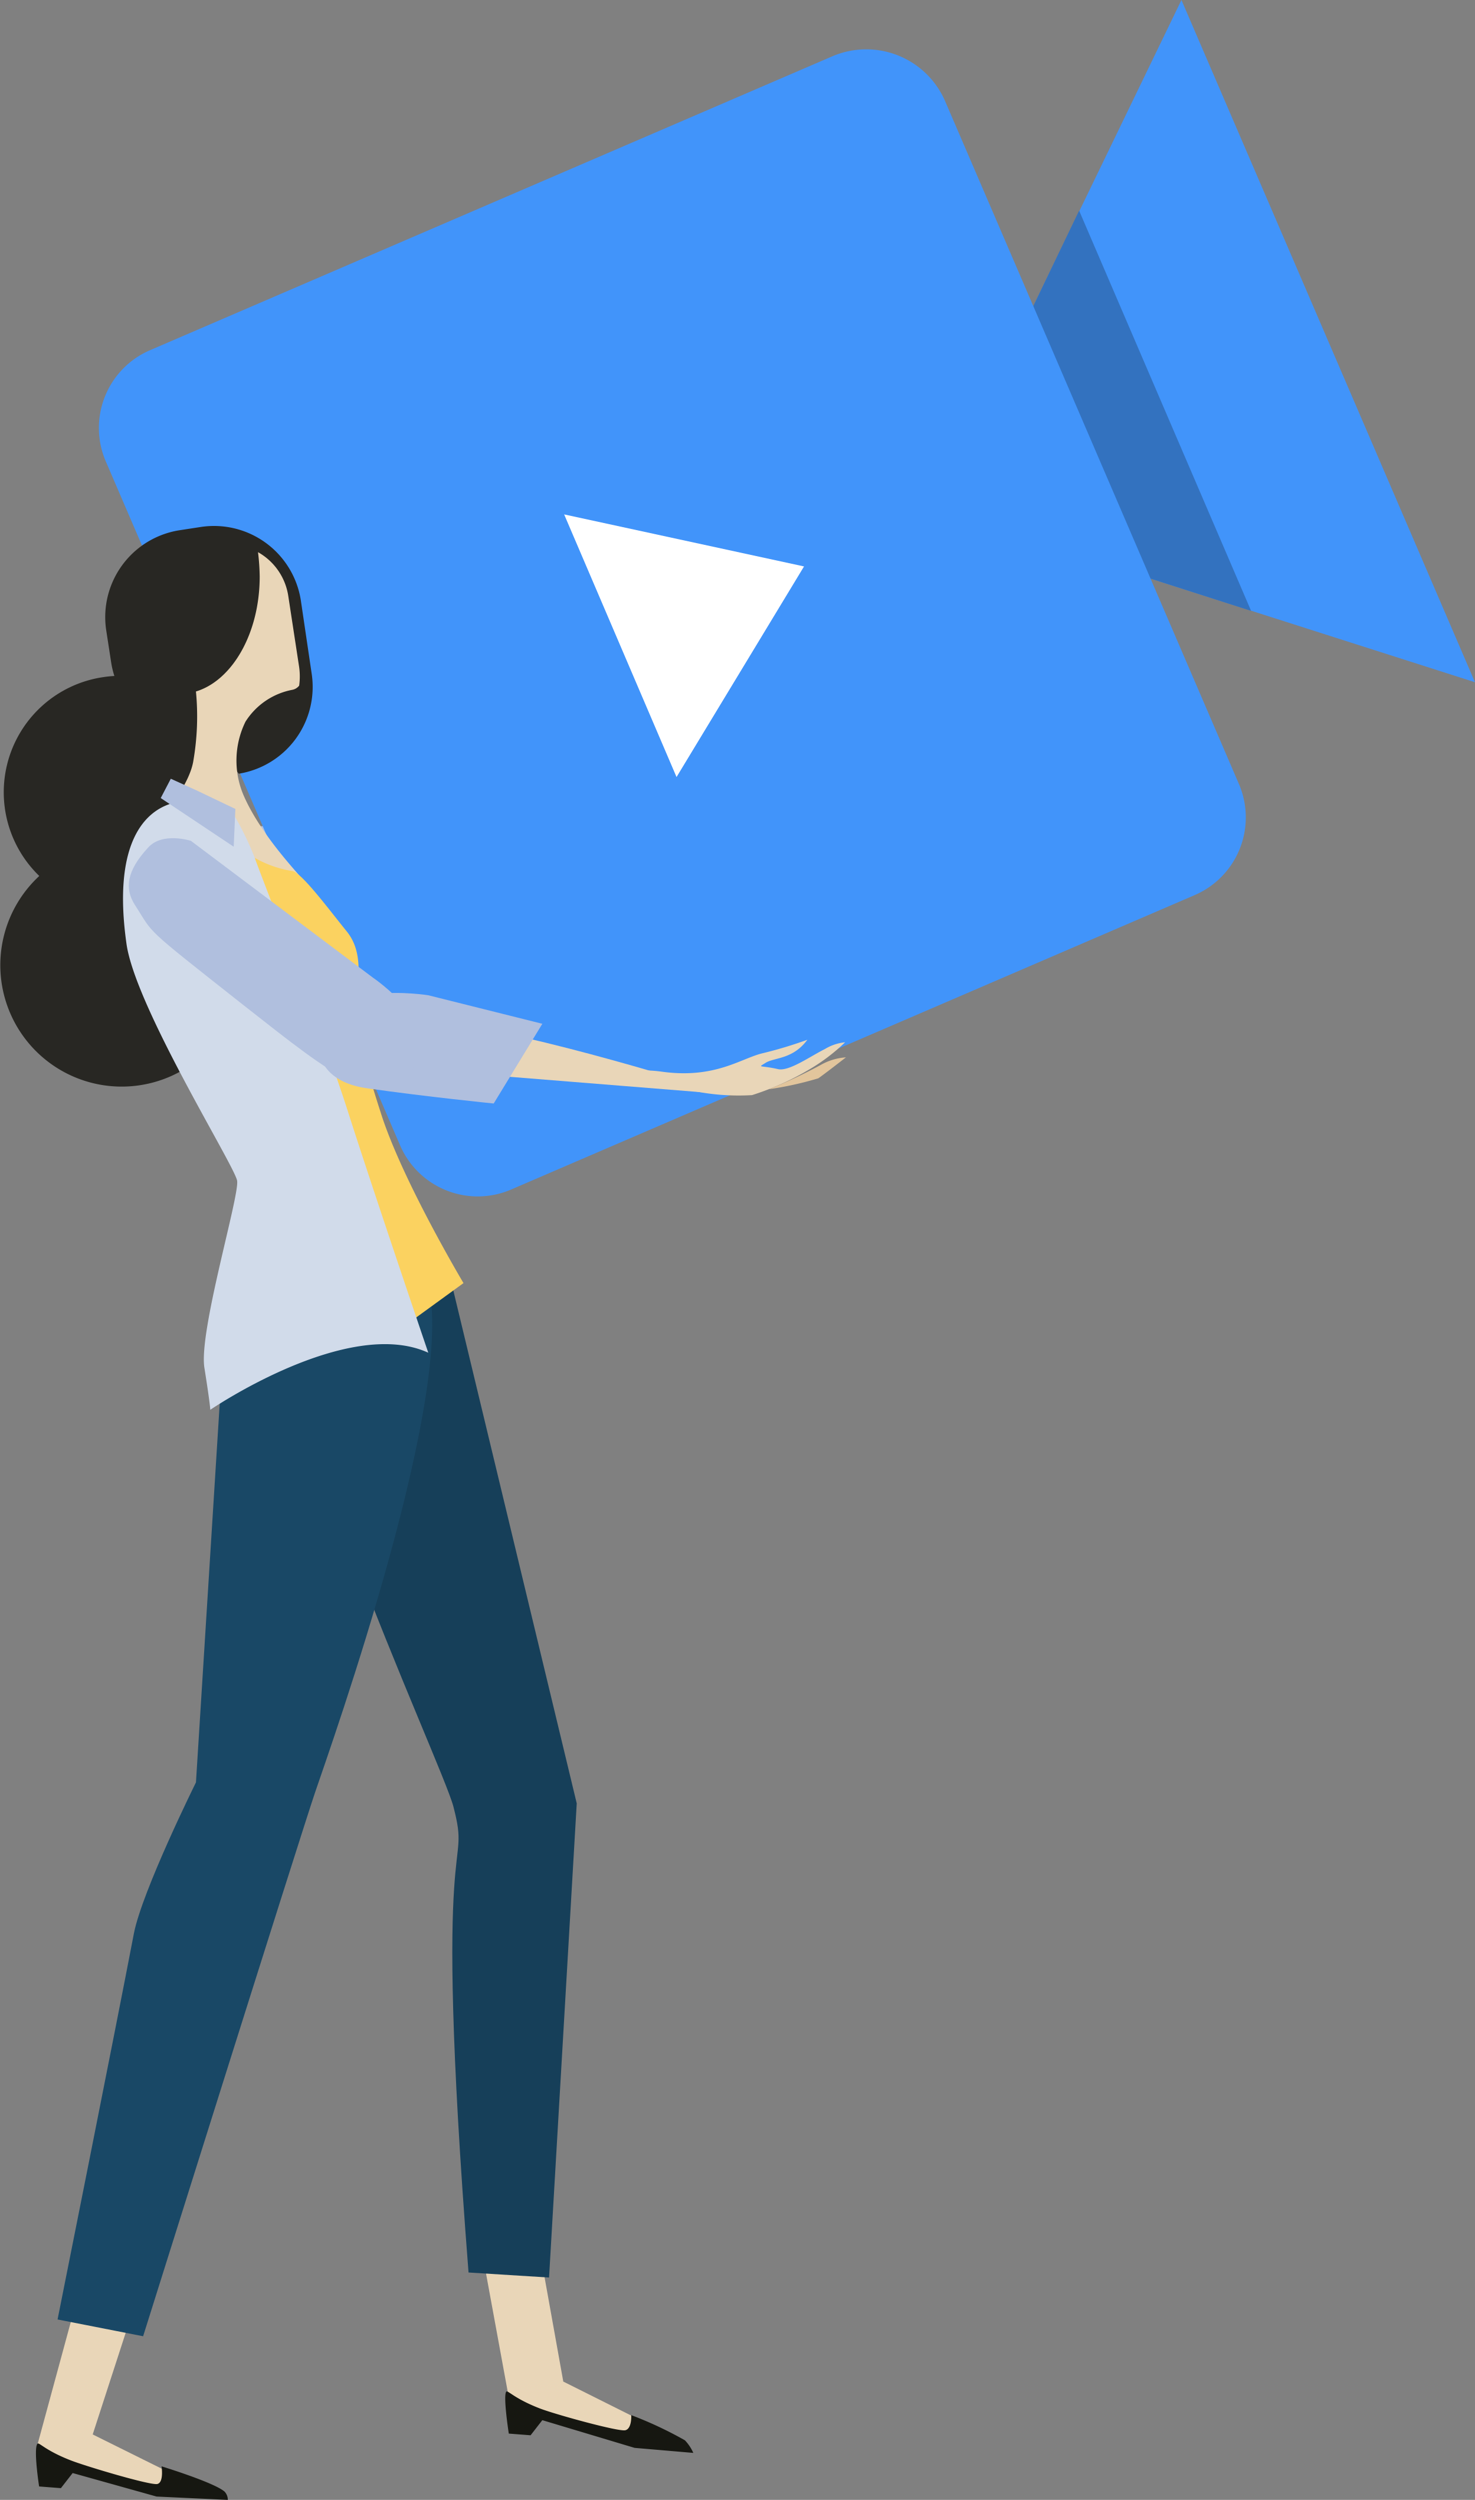 <svg xmlns="http://www.w3.org/2000/svg" xmlns:xlink="http://www.w3.org/1999/xlink" width="142.164" height="240.815" viewBox="0 0 142.164 240.815">
  <rect x="0" y="0" width="142.164" height="240.815" fill="#808080" stroke="none"/>
  <defs>
    <clipPath id="clip-path">
      <rect width="142.164" height="240.815" fill="none"/>
    </clipPath>
  </defs>
  <g id="Repeat_Grid_1" data-name="Repeat Grid 1" clip-path="url(#clip-path)">
    <g id="Group_824" data-name="Group 824" transform="translate(-330.836 -758.2)">
      <g id="Group_189" data-name="Group 189" transform="translate(345.923 831.601)">
        <g id="Group_187" data-name="Group 187" transform="translate(28.004)">
          <path id="Path_364" data-name="Path 364" d="M426.181,850.07a4.092,4.092,0,0,1,3.072.4,2.523,2.523,0,0,0,1.778.081s.323.081-1.859-.889a8.8,8.8,0,0,0-1.94-.566,6.194,6.194,0,0,0-2.183.323C424,849.989,424.16,850.717,426.181,850.07Z" transform="translate(-391.859 -849.019)" fill="#e2c59c"/>
          <path id="Path_365" data-name="Path 365" d="M385.644,863.813c6.386.485,24.09-9.62,24.09-9.62s5.5-5.578-19.967,3.4C382.006,860.338,384.027,863.733,385.644,863.813Z" transform="translate(-384.143 -849.667)" fill="#e9d6b8"/>
          <path id="Path_366" data-name="Path 366" d="M424.536,850.27l-.242-.485-1.94-.485a20.33,20.33,0,0,0-4.769,1.293c-1.213.728-6.71,1.455-7.275,1.778-.647.242-.808,3.4-.808,3.4s5.254-2.1,7.437-2.829c2.183-.647,5.578-.566,6.386-.808a15.733,15.733,0,0,1,2.183-.485s-.323-.728-2.668-.242c-.647.162-.4-.647-.4-.647Z" transform="translate(-389.002 -849.058)" fill="#e9d6b8"/>
          <path id="Path_367" data-name="Path 367" d="M425,850.778s0-1.213.485-1.293a24.973,24.973,0,0,1,3.476-.485c.647,0,3.638.647,3.638.647a4.125,4.125,0,0,1-2.183.323C428.719,849.728,425,850.778,425,850.778Z" transform="translate(-391.972 -849)" fill="#e9d6b8"/>
        </g>
        <g id="Group_188" data-name="Group 188" transform="translate(0 3.88)">
          <path id="Path_368" data-name="Path 368" d="M390.889,853.8l-10.59,2.668s-23.928-1.455-26.03.647c-2.506,2.506-4.769,7.6-4.769,7.6l29.021,1.293,12.368-1.213Z" transform="translate(-349.5 -853.8)" fill="#b0bfde"/>
        </g>
      </g>
      <g id="Group_190" data-name="Group 190" transform="translate(340.366 758.2)">
        <path id="Path_369" data-name="Path 369" d="M452.1,790.939l9.458,21.907,34.679,11.075L467.944,758.2Z" transform="translate(-363.604 -758.2)" fill="#4194fa"/>
        <path id="Path_370" data-name="Path 370" d="M458.082,783.3,452.1,795.749l9.458,21.907,13.1,4.2Z" transform="translate(-363.604 -763.01)" fill="#3372bf"/>
        <path id="Path_371" data-name="Path 371" d="M413.338,764.743l-65.721,28.293a8.151,8.151,0,0,0-4.284,10.832l28.293,65.721a8.151,8.151,0,0,0,10.832,4.284l65.721-28.293a8.151,8.151,0,0,0,4.284-10.832L424.17,769.028A8.286,8.286,0,0,0,413.338,764.743Z" transform="translate(-342.626 -759.327)" fill="#4194fa"/>
        <path id="Path_372" data-name="Path 372" d="M408.932,844.8,398.1,819.5l23.12,5.012Z" transform="translate(-353.256 -769.947)" fill="#fff"/>
      </g>
      <path id="Path_373" data-name="Path 373" d="M339.484,1030.17l-4.284,15.763.4,1.132,10.1,2.587,5.335.162-10.428-5.173,5.012-15.44Z" transform="translate(-0.836 -51.93)" fill="#e9d6b8"/>
      <path id="Path_374" data-name="Path 374" d="M335.427,1053.518l2.1.162,1.132-1.455,8.084,2.264,6.871.323a1.143,1.143,0,0,0-.323-.808c-1.051-.889-6.063-2.425-6.063-2.425s.242,1.536-.4,1.7-6.871-1.7-8.326-2.264c-2.506-.97-3.072-1.778-3.233-1.617C334.861,1049.88,335.427,1053.518,335.427,1053.518Z" transform="translate(-0.821 -55.796)" fill="#161711"/>
      <path id="Path_375" data-name="Path 375" d="M388.1,1025.381l2.91,15.844,10.1,2.587,5.335.162L396.1,1038.8l-2.425-13.5Z" transform="translate(-10.973 -51.183)" fill="#e9d6b8"/>
      <path id="Path_376" data-name="Path 376" d="M391.419,1047.237l2.1.162,1.132-1.455,8.892,2.668,5.659.485a4.254,4.254,0,0,0-.808-1.213,37.017,37.017,0,0,0-5.174-2.425s.081,1.293-.566,1.455-6.79-1.536-8.245-2.1c-2.506-.97-3.072-1.778-3.234-1.617C390.853,1043.6,391.419,1047.237,391.419,1047.237Z" transform="translate(-11.544 -54.608)" fill="#161711"/>
      <path id="Path_377" data-name="Path 377" d="M380.295,907.3l12.611,52.383-2.668,45.673-7.76-.485c-3.557-45.511.323-37.994-1.455-44.865-1.132-4.365-19.643-43.41-15.844-52.787S380.295,907.3,380.295,907.3Z" transform="translate(-6.483 -27.761)" fill="#163f59"/>
      <path id="Path_378" data-name="Path 378" d="M353.706,915.822l-2.668,42.521s-5.174,10.428-5.982,14.551c-1.778,9.3-7.356,37.185-7.356,37.185l8.245,1.617s15.117-48.1,16.572-52.383,14.227-40.1,10.671-49.634C369.712,900.22,353.706,915.822,353.706,915.822Z" transform="translate(-1.315 -28.444)" fill="#194866"/>
      <path id="Path_379" data-name="Path 379" d="M353.521,848a11.207,11.207,0,1,1-12.691-9.135A11.134,11.134,0,0,1,353.521,848Z" transform="translate(-0.08 -15.431)" fill="#282723"/>
      <path id="Path_380" data-name="Path 380" d="M354.088,868.4a11.7,11.7,0,1,1-13.257-9.539A11.447,11.447,0,0,1,354.088,868.4Z" transform="translate(0 -19.259)" fill="#282723"/>
      <path id="Path_381" data-name="Path 381" d="M363.281,835.122a8.471,8.471,0,0,1-7.033,9.62L353.58,841.1a8.471,8.471,0,0,1-9.62-7.033l-.485-3.153a8.471,8.471,0,0,1,7.033-9.62l2.1-.323a8.471,8.471,0,0,1,9.62,7.033Z" transform="translate(-2.403 -12.01)" fill="#282723"/>
      <path id="Path_382" data-name="Path 382" d="M359.53,824a21.346,21.346,0,0,1,.162,2.344c0,5.5-2.668,10.024-6.144,11.075a25.186,25.186,0,0,1-.242,6.629c-.323,2.183-2.506,4.769-2.506,4.769,0,3.8,13.5,7.356,13.1,6.79s-4.2-4.446-5.82-8.326a8.5,8.5,0,0,1,.242-6.952,6.843,6.843,0,0,1,4.527-3.072,1.111,1.111,0,0,0,.647-.4,6.546,6.546,0,0,0,0-1.778l-1.051-6.871A5.845,5.845,0,0,0,359.53,824Z" transform="translate(-3.826 -12.609)" fill="#e9d6b8"/>
      <path id="Path_383" data-name="Path 383" d="M375.289,905.591l5.9-4.284s-5.982-10.024-8-16.491c-2.1-6.467-2.263-8.65-2.263-10.751.081-2.1.647-4.689-1.051-6.71-1.7-2.1-4.284-5.578-5.174-5.739A10.8,10.8,0,0,1,360.5,860C359.849,859.433,375.289,905.591,375.289,905.591Z" transform="translate(-5.68 -19.506)" fill="#fbd260"/>
      <path id="Path_384" data-name="Path 384" d="M374.925,906.809s-5.254-15.44-7.76-23.281-8.326-22.554-8.973-24.413a28.907,28.907,0,0,0-2.1-4.284s-3.4-1.778-6.063-.889-5.5,4.123-4.2,13.419c.808,6.063,10.428,21.422,10.671,22.877s-3.719,14.551-3.153,18.027c.566,3.557.566,4.042.566,4.042S367.164,903.252,374.925,906.809Z" transform="translate(-2.81 -18.299)" fill="#d1dbea"/>
      <path id="Path_385" data-name="Path 385" d="M350.97,851l2.506,1.132,3.719,1.778-.162,3.638L350,852.859Z" transform="translate(-3.672 -17.783)" fill="#b0bfde"/>
      <g id="Group_191" data-name="Group 191" transform="translate(343.25 838.943)">
        <path id="Path_386" data-name="Path 386" d="M409.267,885.172c5.174.728,7.68-1.293,9.781-1.778a40.617,40.617,0,0,0,4.284-1.293c-1.374,1.859-3.072,1.7-3.961,2.183-.889.566-.647.242,1.132.647,1.051.242,3.072-1.213,4.527-1.94a4.635,4.635,0,0,1,1.94-.647,18.062,18.062,0,0,1-3.4,2.587A26.553,26.553,0,0,1,418,887.435a21.85,21.85,0,0,1-7.033-.728C408.216,886.061,405.548,884.687,409.267,885.172Z" transform="translate(-357.929 -862.685)" fill="#e9d6b8"/>
        <path id="Path_387" data-name="Path 387" d="M371.4,880.269s.4-2.021,11.156-.242,26.111,6.79,26.111,6.79l-25.14-2.021C383.526,884.877,373.906,883.664,371.4,880.269Z" transform="translate(-351.024 -862.148)" fill="#e9d6b8"/>
        <path id="Path_388" data-name="Path 388" d="M379.382,876.747s-10.024-1.617-10.59,3.88c-.323,3.072,1.7,4.689,4.769,5.093,5.659.808,12.126,1.455,12.126,1.455l4.689-7.68Z" transform="translate(-350.517 -861.617)" fill="#b0bfde"/>
        <path id="Path_389" data-name="Path 389" d="M369.722,871.516l-17.542-13.177s-2.748-.889-4.123.647c-2.1,2.263-2.263,3.961-1.293,5.5,1.94,2.991.566,1.859,10.509,9.7,9.054,7.114,12.772,10.185,16.329,6.063C376.917,876.366,369.722,871.516,369.722,871.516Z" transform="translate(-346.193 -858.083)" fill="#b0bfde"/>
        <path id="Path_390" data-name="Path 390" d="M422.5,887.272a32.928,32.928,0,0,0,4.769-1.051c.485-.323,2.668-2.021,2.668-2.021a5.667,5.667,0,0,0-2.425.728A47.814,47.814,0,0,1,422.5,887.272Z" transform="translate(-360.816 -863.088)" fill="#e2c59c"/>
      </g>
    </g>
  </g>
</svg>
